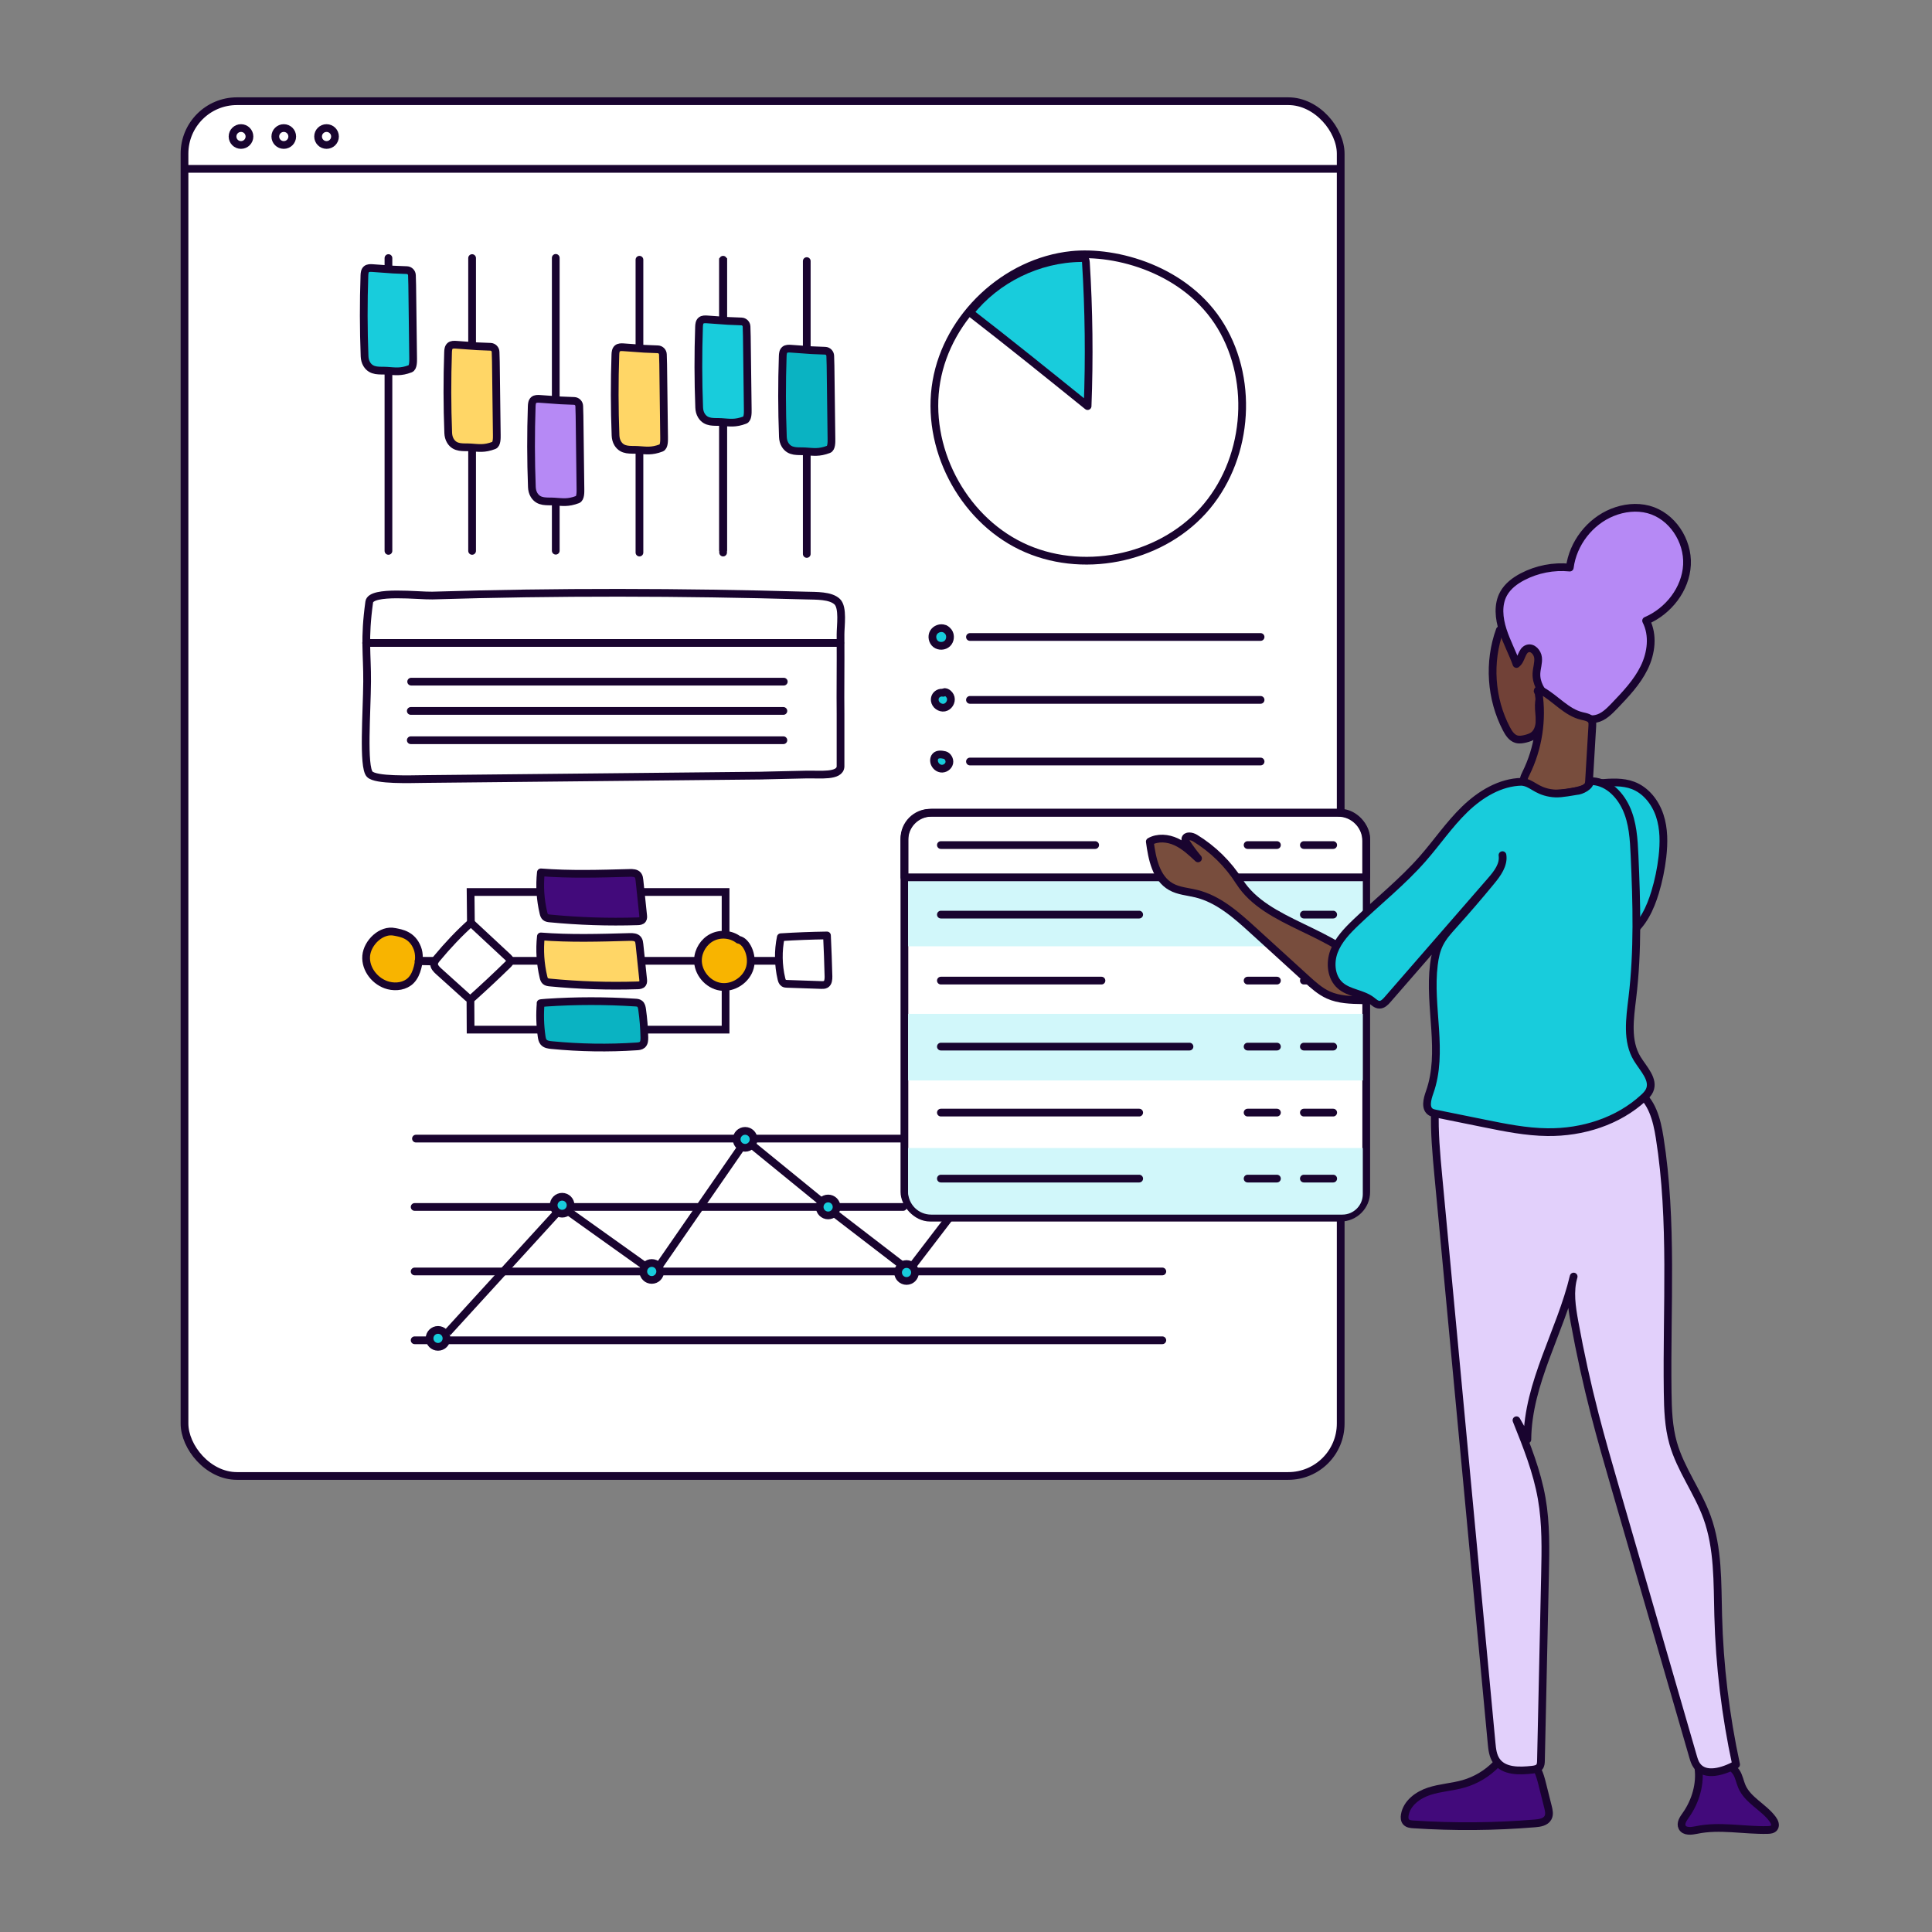 <?xml version="1.0" encoding="UTF-8"?>
<svg id="Layer_1" data-name="Layer 1" xmlns="http://www.w3.org/2000/svg" viewBox="0 0 500 500">
  <rect x="0" y="0" width="500" height="500" fill="#808080" stroke="none"/>
  <defs>
    <style>
      .cls-1 {
        fill: #714137;
      }

      .cls-1, .cls-2, .cls-3, .cls-4, .cls-5, .cls-6, .cls-7, .cls-8, .cls-9, .cls-10, .cls-11, .cls-12, .cls-13, .cls-14 {
        stroke: #19042f;
        stroke-width: 2px;
      }

      .cls-1, .cls-2, .cls-4, .cls-5, .cls-6, .cls-7, .cls-9, .cls-10, .cls-11, .cls-12, .cls-13 {
        stroke-linecap: round;
        stroke-linejoin: round;
      }

      .cls-2 {
        fill: #784d3d;
      }

      .cls-15 {
        fill: #d1f7fa;
      }

      .cls-3, .cls-8, .cls-14 {
        stroke-miterlimit: 10;
      }

      .cls-3, .cls-10 {
        fill: #fff;
      }

      .cls-4 {
        fill: #420a7b;
      }

      .cls-5, .cls-8 {
        fill: #18ccdc;
      }

      .cls-6 {
        fill: #0ab3c2;
      }

      .cls-7 {
        fill: #e2d0fb;
      }

      .cls-9 {
        fill: #b689f5;
      }

      .cls-11 {
        fill: #ffd666;
      }

      .cls-12, .cls-14 {
        fill: none;
      }

      .cls-13 {
        fill: #f8b400;
      }
    </style>
  </defs>
  <rect class="cls-10" x="47.75" y="26.19" width="299.22" height="355.79" rx="13.57" ry="13.57"/>
  <line class="cls-14" x1="187.14" y1="66.79" x2="187.14" y2="142.57"/>
  <line class="cls-14" x1="47.75" y1="43.7" x2="346.97" y2="43.7"/>
  <path class="cls-14" d="m64.56,35.33c0,1.21-.98,2.19-2.19,2.19s-2.19-.98-2.19-2.19.98-2.19,2.19-2.19,2.19.98,2.19,2.19Z"/>
  <path class="cls-14" d="m75.63,35.33c0,1.21-.98,2.19-2.19,2.19s-2.19-.98-2.19-2.19.98-2.19,2.19-2.19,2.19.98,2.19,2.19Z"/>
  <path class="cls-14" d="m86.7,35.33c0,1.21-.98,2.19-2.19,2.19s-2.19-.98-2.19-2.19.98-2.19,2.19-2.19,2.19.98,2.19,2.19Z"/>
  <line class="cls-12" x1="107.31" y1="329.05" x2="300.81" y2="329.05"/>
  <line class="cls-12" x1="107.31" y1="346.86" x2="300.81" y2="346.86"/>
  <line class="cls-12" x1="107.31" y1="312.36" x2="233.72" y2="312.36"/>
  <line class="cls-12" x1="107.65" y1="294.67" x2="234.06" y2="294.67"/>
  <g>
    <line class="cls-14" x1="107.84" y1="248.66" x2="112.44" y2="248.66"/>
    <line class="cls-14" x1="132.38" y1="248.66" x2="139.42" y2="248.66"/>
    <line class="cls-14" x1="165.9" y1="248.66" x2="180.01" y2="248.66"/>
    <line class="cls-14" x1="194.45" y1="248.66" x2="201.59" y2="248.66"/>
    <g>
      <polyline class="cls-14" points="139.96 266.47 121.79 266.47 121.75 258.46"/>
      <polyline class="cls-14" points="139.85 230.85 121.79 230.85 121.87 238.82"/>
    </g>
    <g>
      <polyline class="cls-14" points="187.78 255.68 187.78 266.47 167.32 266.47 187.78 266.47 187.78 255.68"/>
      <polyline class="cls-14" points="165.9 230.85 187.78 230.85 187.78 241.64"/>
    </g>
  </g>
  <g>
    <path class="cls-8" d="m236.8,329.32c0,1.21-.98,2.19-2.19,2.19s-2.19-.98-2.19-2.19.98-2.19,2.19-2.19,2.19.98,2.19,2.19Z"/>
    <path class="cls-8" d="m249.79,312.15c0,1.21-.98,2.19-2.19,2.19s-2.19-.98-2.19-2.19.98-2.19,2.19-2.19,2.19.98,2.19,2.19Z"/>
    <path class="cls-8" d="m115.55,346.37c0,1.21-.98,2.19-2.19,2.19s-2.19-.98-2.19-2.19.98-2.19,2.19-2.19,2.19.98,2.19,2.19Z"/>
    <path class="cls-8" d="m147.67,311.91c0,1.21-.98,2.19-2.19,2.19s-2.19-.98-2.19-2.19.98-2.19,2.19-2.19,2.19.98,2.19,2.19Z"/>
    <path class="cls-8" d="m170.86,329.05c0,1.21-.98,2.19-2.19,2.19s-2.19-.98-2.19-2.19.98-2.19,2.19-2.19,2.19.98,2.19,2.19Z"/>
    <path class="cls-8" d="m195.03,294.86c0,1.21-.98,2.19-2.19,2.19s-2.19-.98-2.19-2.19.98-2.19,2.19-2.19,2.19.98,2.19,2.19Z"/>
    <path class="cls-8" d="m216.51,312.36c0,1.21-.98,2.19-2.19,2.19s-2.19-.98-2.19-2.19.98-2.19,2.19-2.19,2.19.98,2.19,2.19Z"/>
    <line class="cls-14" x1="215.28" y1="313.48" x2="233.42" y2="327.42"/>
    <line class="cls-14" x1="115.82" y1="344.88" x2="144.24" y2="313.76"/>
    <line class="cls-14" x1="146.68" y1="313.22" x2="166.98" y2="327.7"/>
    <line class="cls-14" x1="170.63" y1="327.56" x2="191.88" y2="296.84"/>
    <line class="cls-14" x1="194.58" y1="296.3" x2="212.18" y2="310.65"/>
    <path class="cls-8" d="m287.58,294.81c0,1.21-.98,2.19-2.19,2.19s-2.19-.98-2.19-2.19.98-2.19,2.19-2.19,2.19.98,2.19,2.19Z"/>
    <line class="cls-14" x1="235.99" y1="327.83" x2="246.55" y2="314.03"/>
    <line class="cls-14" x1="249.8" y1="311.32" x2="283.9" y2="296.44"/>
  </g>
  <g>
    <rect class="cls-3" x="234.06" y="210.34" width="119.52" height="104.79" rx="6.66" ry="6.66"/>
    <rect class="cls-15" x="235.02" y="227.67" width="117.68" height="17.23"/>
    <rect class="cls-15" x="235.02" y="262.39" width="117.68" height="17.23"/>
    <path class="cls-15" d="m352.69,297.11h-117.68v11.26c0,3.3,2.67,5.97,5.97,5.97h106.42c2.92,0,5.29-2.37,5.29-5.29v-11.95Z"/>
    <path class="cls-12" d="m346.26,210.34h-105.17c-3.88,0-7.03,3.15-7.03,7.03v9.68h119.52v-9.38c0-4.05-3.28-7.32-7.32-7.32Z"/>
    <line class="cls-12" x1="243.5" y1="218.7" x2="283.43" y2="218.7"/>
    <line class="cls-12" x1="322.88" y1="218.7" x2="330.47" y2="218.7"/>
    <line class="cls-12" x1="337.44" y1="218.7" x2="345.03" y2="218.7"/>
    <line class="cls-12" x1="243.5" y1="236.7" x2="294.82" y2="236.7"/>
    <line class="cls-12" x1="322.88" y1="236.7" x2="330.47" y2="236.7"/>
    <line class="cls-12" x1="337.44" y1="236.7" x2="345.03" y2="236.7"/>
    <line class="cls-12" x1="243.5" y1="253.78" x2="285.06" y2="253.78"/>
    <line class="cls-12" x1="322.88" y1="253.78" x2="330.47" y2="253.78"/>
    <line class="cls-12" x1="337.44" y1="253.78" x2="345.03" y2="253.78"/>
    <line class="cls-12" x1="243.5" y1="270.86" x2="307.84" y2="270.86"/>
    <line class="cls-12" x1="322.88" y1="270.86" x2="330.47" y2="270.86"/>
    <line class="cls-12" x1="337.44" y1="270.86" x2="345.03" y2="270.86"/>
    <line class="cls-12" x1="243.5" y1="287.94" x2="294.82" y2="287.94"/>
    <line class="cls-12" x1="322.88" y1="287.94" x2="330.47" y2="287.94"/>
    <line class="cls-12" x1="337.44" y1="287.94" x2="345.03" y2="287.94"/>
    <line class="cls-12" x1="243.5" y1="305.02" x2="294.82" y2="305.02"/>
    <line class="cls-12" x1="322.88" y1="305.02" x2="330.47" y2="305.02"/>
    <line class="cls-12" x1="337.44" y1="305.02" x2="345.03" y2="305.02"/>
  </g>
  <path class="cls-12" d="m197.37,200.72c-29.12.3-58.25.59-87.37.89-3.82.04-12.77.39-14.32-1.25-1.81-1.91-.73-16.04-.67-23.97.05-7.16-.8-10.87.55-20.6.43-3.1,13.02-1.56,16.31-1.66,32.11-1,64.56-.91,96.68,0,2.69.08,6.4-.07,8.13,1.6,1.58,1.53.84,6.29.85,8.48.05,8.91-.07,14.89,0,20.49v13.68c-.14,2.67-5.41,2-8.72,2.07l-11.43.26Z"/>
  <path class="cls-12" d="m277.29,65.99c-17.05,1.78-32.04,15.85-34.95,32.74-2.91,16.89,6.5,35.14,21.92,42.61,15.43,7.47,35.55,3.54,47.07-9.15,11.51-12.69,13.47-33.08,4.62-47.76-8.85-14.67-27.12-19.65-38.66-18.44Z"/>
  <path class="cls-5" d="m251.02,80.89c6.83-8.66,17.73-13.99,28.79-14.1.34,0,.71.01.95.25.22.22.25.55.27.85.77,12.39.92,24.81.44,37.21-10.31-8.32-20.62-16.63-30.44-24.22Z"/>
  <path class="cls-5" d="m244.53,195.42c-.84-.19-1.85-.34-2.43.29-.29.31-.4.76-.38,1.19.05.96.81,1.85,1.76,2.01s1.98-.5,2.19-1.44-.49-1.89-1.13-2.04Z"/>
  <path class="cls-5" d="m244.11,179.3c-.82-.2-1.76.28-2.07,1.07-.12.31-.16.65-.11.97.15,1.13,1.36,1.99,2.48,1.78s1.91-1.47,1.64-2.57-1.57-1.83-1.94-1.25Z"/>
  <path class="cls-5" d="m244.41,162.7c-1.02-.39-2.29.08-2.83,1.03s-.27,2.28.59,2.95,2.21.6,3-.15.93-2.1.3-2.99c-.4-.56-1.09-.94-1.07-.83Z"/>
  <path class="cls-13" d="m102.13,241.17c-3.39-.75-7.07,2.75-7.36,6.21s2.39,6.8,5.76,7.66c2,.51,4.31.18,5.78-1.27.92-.91,1.44-2.16,1.76-3.42.42-1.65.54-3.44-.08-5.02-1.33-3.39-4.11-3.83-5.85-4.16Z"/>
  <path class="cls-12" d="m108.33,248.73c1.18.03,2.36.07,3.54.1"/>
  <path class="cls-12" d="m121.87,238.82c3.2,2.98,6.4,5.95,9.6,8.93.24.23.5.48.54.82.04.42-.28.77-.58,1.06-2.95,2.88-5.96,5.7-9.03,8.46-.19.17-.4.35-.65.37-.32.03-.59-.2-.83-.42-2.47-2.22-4.93-4.45-7.4-6.67-.6-.54-1.25-1.21-1.17-2.01.05-.5.38-.92.7-1.31,2.83-3.41,5.89-6.64,8.82-9.24Z"/>
  <path class="cls-12" d="m202.07,242.55c-.73,3.54-.67,7.24.16,10.75.1.43.25.91.63,1.14.26.16.57.17.87.18,2.93.1,5.87.2,8.8.3.4.01.83.02,1.18-.18.65-.38.71-1.29.7-2.05-.09-3.53-.22-7.07-.39-10.6-4.03.06-8.06.21-11.94.46Z"/>
  <path class="cls-13" d="m191.12,243.2c-1.91-1.46-4.66-1.7-6.81-.62s-3.6,3.39-3.68,5.79c-.11,3.32,2.55,6.51,5.84,7s6.76-1.79,7.62-5-1.01-6.92-2.98-7.17Z"/>
  <path class="cls-4" d="m139.98,225.78c-.38,3.51-.15,7.07.67,10.5.09.39.21.79.51,1.05.31.26.74.32,1.14.36,7.54.73,15.12.98,22.69.74.48-.01,1.03-.07,1.3-.46.22-.31.19-.72.15-1.1-.32-3.02-.63-6.04-.95-9.06-.05-.45-.1-.92-.38-1.28-.47-.61-1.36-.64-2.13-.62-7.77.22-15.54.44-23-.14Z"/>
  <path class="cls-11" d="m139.98,242.36c-.38,3.51-.15,7.07.67,10.5.09.39.21.79.51,1.05.31.26.74.32,1.14.36,7.54.73,15.12.98,22.69.74.48-.01,1.03-.07,1.3-.46.22-.31.19-.72.15-1.1-.32-3.02-.63-6.04-.95-9.06-.05-.45-.1-.92-.38-1.28-.47-.61-1.36-.64-2.13-.62-7.77.22-15.54.44-23-.14Z"/>
  <path class="cls-6" d="m139.92,259.65c-.24,2.85-.16,5.73.25,8.56.08.52.17,1.07.51,1.48.49.59,1.33.71,2.09.78,7.31.71,14.67.83,22,.34.51-.03,1.06-.09,1.45-.42.52-.45.55-1.22.54-1.91-.05-2.42-.24-4.84-.58-7.24-.08-.54-.19-1.13-.62-1.46-.33-.26-.78-.3-1.2-.32-7.63-.49-15.29-.49-22.92.02-.82.05-1.72.16-1.52.16Z"/>
  <path class="cls-1" d="m388.15,163.06c-3,8.27-2.36,17.78,1.72,25.57.59,1.12,1.35,2.3,2.56,2.66.79.24,1.64.08,2.44-.12.74-.19,1.48-.43,2.07-.9,1.07-.86,1.47-2.32,1.5-3.69s-.24-2.74-.2-4.11c.06-2.5,1.12-4.85,1.85-7.24s1.11-5.11-.1-7.3c-.65-1.18-1.69-2.08-2.75-2.91-1.34-1.05-2.8-2.03-4.46-2.38s-3.59.07-4.62.43Z"/>
  <path class="cls-9" d="m392.46,171.83c1.36-.99,1.27-3.48,2.88-3.99,1.31-.42,2.56,1,2.71,2.36s-.36,2.71-.42,4.09c-.11,2.44,1.22,4.76,3.01,6.42s4.02,2.75,6.21,3.82c1.94.95,4.06,1.93,6.18,1.49,1.92-.4,3.4-1.89,4.76-3.3,2.91-3.04,5.87-6.14,7.72-9.92,1.85-3.78,2.43-8.42.5-12.16,5.79-2.47,10.25-8.18,10.58-14.46s-3.88-12.71-9.96-14.33c-3.08-.82-6.4-.43-9.35.76-5.84,2.36-10.22,8.03-11.02,14.28-4.19-.42-8.5.42-12.23,2.37-1.97,1.03-3.83,2.43-4.91,4.38-1.57,2.85-1.19,6.38-.19,9.48s2.58,5.99,3.53,8.72Z"/>
  <path class="cls-2" d="m398.17,179.21c1.08,7.09-.07,14.51-3.25,20.94-.26.53-.54,1.07-.58,1.65-.07.96.55,1.87,1.35,2.4s1.77.75,2.72.9c3.7.58,7.53.3,11.1-.83.5-.16,1.02-.35,1.34-.77.32-.42.37-.99.4-1.53.28-4.71.56-9.42.84-14.13.02-.39.04-.79-.1-1.15-.37-.96-1.6-1.16-2.6-1.39-3.98-.94-6.75-4.49-10.32-6.49-.57-.32-1.62-.32-.91.39Z"/>
  <path class="cls-4" d="m439.54,457.54c1.64-.71,3.39-1.27,5.17-1.22s3.63.81,4.62,2.3c.74,1.12.94,2.51,1.47,3.74,1.55,3.58,5.66,5.3,7.97,8.45.47.64.86,1.55.4,2.19-.37.51-1.08.59-1.71.6-6.14.15-12.37-1.26-18.39,0-1.34.28-3.11.5-3.73-.72-.51-1.02.27-2.18.94-3.11,2.59-3.63,3.82-8.2,3.26-12.22Z"/>
  <path class="cls-4" d="m387.13,456.67c-2.28,2.33-5.17,4.06-8.31,4.97-2.95.85-6.07.99-8.99,1.95s-5.76,3.08-6.27,6.11c-.11.63-.09,1.33.33,1.81.45.51,1.21.6,1.89.64,10.49.69,21.03.61,31.5-.26,1.26-.1,2.73-.35,3.33-1.46.47-.85.24-1.89,0-2.83-.5-1.98-.99-3.96-1.49-5.94-.59-2.38-1.37-5-3.5-6.22-2.78-1.6-6.72-.61-8.52,1.23Z"/>
  <path class="cls-7" d="m371.38,287.21c-.21,5.73.33,11.46.86,17.17,4.59,48.9,9.18,97.8,13.78,146.71.15,1.62.33,3.33,1.28,4.66,1.92,2.72,5.91,2.62,9.22,2.25.68-.08,1.43-.19,1.87-.72.37-.45.4-1.08.41-1.67.35-15.99.7-31.97,1.05-47.96.14-6.64.29-13.32-.86-19.86-1.22-6.99-3.89-13.64-6.53-20.23.94,1.66,1.88,3.32,2.82,4.98.13-14.68,8.57-27.9,11.98-42.17-1.13,3.79-.49,7.85.21,11.74,1.47,8.07,3.23,16.08,5.28,24.02,1.64,6.33,3.45,12.62,5.27,18.9,6.71,23.17,13.42,46.34,20.12,69.51.24.82.48,1.66.98,2.36,2.16,3.05,6.9,1.55,10.18-.24-2.74-12.67-4.29-25.59-4.63-38.54-.23-8.58.04-17.4-2.89-25.47-2.4-6.61-6.85-12.39-8.77-19.17-1.21-4.26-1.36-8.74-1.42-13.16-.31-22.01,1.37-44.18-2.07-65.92-.72-4.57-2-9.61-5.92-12.07-14.4-1.93-29.25-3.84-43.3-.11-3.8,1.01-8.83,2.19-8.93,5Z"/>
  <path class="cls-5" d="m414.08,202.69c2.88-.23,5.87-.45,8.56.58,3.35,1.28,5.77,4.39,6.9,7.8,1.13,3.4,1.1,7.09.7,10.65-.36,3.13-1,6.22-1.91,9.23-1.25,4.1-3.15,8.24-6.62,10.76-.39.28-.81.54-1.28.6-1.27.15-2.18-1.16-2.75-2.31-2.2-4.45-4.01-9.1-5.4-13.87-1.48-5.1-2.49-10.48-1.5-15.7.56-2.97,1.92-6,3.3-7.74Z"/>
  <path class="cls-2" d="m320.76,228.19c-2.89-4.58-6.86-8.48-11.49-11.3-.85-.52-2.33-.75-2.51.23-.07.39.15.76.36,1.09.9,1.37,1.88,2.69,2.93,3.94-1.73-1.62-3.49-3.27-5.64-4.27s-4.78-1.25-6.84-.07c.59,4.43,1.59,9.48,5.48,11.68,1.98,1.12,4.34,1.25,6.54,1.79,5.74,1.4,10.37,5.52,14.74,9.51,4.6,4.19,9.19,8.38,13.79,12.56,1.74,1.58,3.52,3.19,5.66,4.16,2.74,1.23,5.83,1.3,8.83,1.35.72.01,1.46.02,2.11-.29,1.19-.56,1.7-2.05,1.5-3.34s-.96-2.43-1.77-3.46c-8.69-11.08-26.63-12.42-33.69-23.6Z"/>
  <path class="cls-5" d="m393.84,202.32c-5.6.1-10.74,3.24-14.76,7.13s-7.18,8.57-10.87,12.78c-5.25,5.99-11.52,10.97-17.28,16.47-2.3,2.2-4.59,4.58-5.7,7.56s-.75,6.74,1.66,8.82c2.26,1.96,5.69,2.02,8.07,3.83.62.47,1.23,1.08,2,1.11.87.03,1.57-.68,2.14-1.34,8.91-10.25,17.83-20.5,26.74-30.75,1.65-1.89,3.4-4.15,3-6.62.37,2.51-1.32,4.82-2.94,6.78-3.15,3.83-6.39,7.6-9.71,11.29-1.34,1.49-2.71,2.99-3.61,4.78-.86,1.7-1.26,3.59-1.49,5.48-1.37,11.01,2.62,22.63-1.11,33.08-.63,1.76-1.25,4.19.38,5.11.34.19.72.27,1.1.35,4.2.85,8.39,1.7,12.59,2.55,5.43,1.1,10.89,2.21,16.43,2.27,9.04.11,18.29-2.78,24.92-8.92.6-.55,1.18-1.15,1.51-1.89,1.24-2.8-1.58-5.55-3.18-8.16-2.82-4.6-1.92-10.45-1.28-15.8,1.47-12.2,1.12-24.53.57-36.81-.19-4.2-.43-8.52-2.2-12.33s-5.15-7.03-9.35-6.94c.18,1.28-2.21,2.52-3.5,2.57-3.61.61-4.93.81-6.77.5-3.84-.66-4.71-2.63-7.34-2.89Z"/>
  <line class="cls-12" x1="94.76" y1="166.4" x2="217.45" y2="166.4"/>
  <line class="cls-12" x1="106.41" y1="176.41" x2="202.84" y2="176.41"/>
  <line class="cls-12" x1="106.31" y1="183.99" x2="202.74" y2="183.99"/>
  <line class="cls-12" x1="106.31" y1="191.57" x2="202.74" y2="191.57"/>
  <line class="cls-12" x1="251.02" y1="164.85" x2="326.24" y2="164.85"/>
  <line class="cls-12" x1="251.02" y1="181.13" x2="326.24" y2="181.13"/>
  <line class="cls-12" x1="251.02" y1="197.08" x2="326.24" y2="197.08"/>
  <line class="cls-12" x1="100.53" y1="66.79" x2="100.53" y2="142.57"/>
  <line class="cls-12" x1="122.18" y1="66.79" x2="122.18" y2="142.57"/>
  <line class="cls-12" x1="143.83" y1="66.74" x2="143.83" y2="142.52"/>
  <line class="cls-12" x1="165.49" y1="67.22" x2="165.49" y2="143"/>
  <line class="cls-12" x1="187.14" y1="67.22" x2="187.14" y2="143"/>
  <line class="cls-12" x1="208.79" y1="67.57" x2="208.79" y2="143.36"/>
  <path class="cls-5" d="m106.68,73.73c.08,6.32.16,12.64.24,18.96.01.83.04,2.44-.74,2.74-2.53.96-3.92.65-6.05.52-1.86-.12-3.97.33-5.21-1.7-.37-.61-.54-1.32-.57-2.04-.27-6.97-.28-13.95-.04-20.92.02-.58.08-1.24.53-1.62.41-.34,1.01-.32,1.54-.29l5.43.39,3.49.14c.72.03,1.29.61,1.31,1.33l.07,2.48Z"/>
  <path class="cls-11" d="m128.33,93.57c.08,6.32.16,12.64.24,18.96.01.83.04,2.44-.74,2.74-2.53.96-3.92.65-6.05.52-1.86-.12-3.97.33-5.21-1.7-.37-.61-.54-1.32-.57-2.04-.27-6.97-.28-13.95-.04-20.92.02-.58.08-1.24.53-1.62.41-.34,1.01-.32,1.54-.29l5.43.39,3.49.14c.72.03,1.29.61,1.31,1.33l.07,2.48Z"/>
  <path class="cls-9" d="m149.98,107.58c.08,6.32.16,12.64.24,18.96.01.83.04,2.44-.74,2.74-2.53.96-3.92.65-6.05.52-1.86-.12-3.97.33-5.21-1.7-.37-.61-.54-1.32-.57-2.04-.27-6.97-.28-13.95-.04-20.92.02-.58.08-1.24.53-1.62.41-.34,1.01-.32,1.54-.29l5.43.39,3.49.14c.72.03,1.29.61,1.31,1.33l.07,2.48Z"/>
  <path class="cls-11" d="m171.63,94.22c.08,6.32.16,12.64.24,18.96.01.83.04,2.44-.74,2.74-2.53.96-3.92.65-6.05.52-1.86-.12-3.97.33-5.21-1.7-.37-.61-.54-1.32-.57-2.04-.27-6.97-.28-13.95-.04-20.92.02-.58.08-1.24.53-1.62.41-.34,1.01-.32,1.54-.29l5.43.39,3.49.14c.72.03,1.29.61,1.31,1.33l.07,2.48Z"/>
  <path class="cls-5" d="m193.28,87.01c.08,6.32.16,12.64.24,18.96.01.83.04,2.44-.74,2.74-2.53.96-3.92.65-6.05.52-1.86-.12-3.97.33-5.21-1.7-.37-.61-.54-1.32-.57-2.04-.27-6.97-.28-13.95-.04-20.92.02-.58.08-1.24.53-1.62.41-.34,1.01-.32,1.54-.29l5.43.39,3.49.14c.72.03,1.29.61,1.31,1.33l.07,2.48Z"/>
  <path class="cls-6" d="m214.94,94.59c.08,6.32.16,12.64.24,18.96.01.83.04,2.44-.74,2.74-2.53.96-3.92.65-6.05.52-1.86-.12-3.97.33-5.21-1.7-.37-.61-.54-1.32-.57-2.04-.27-6.97-.28-13.95-.04-20.92.02-.58.08-1.24.53-1.62.41-.34,1.01-.32,1.54-.29l5.43.39,3.49.14c.72.03,1.29.61,1.31,1.33l.07,2.48Z"/>
</svg>